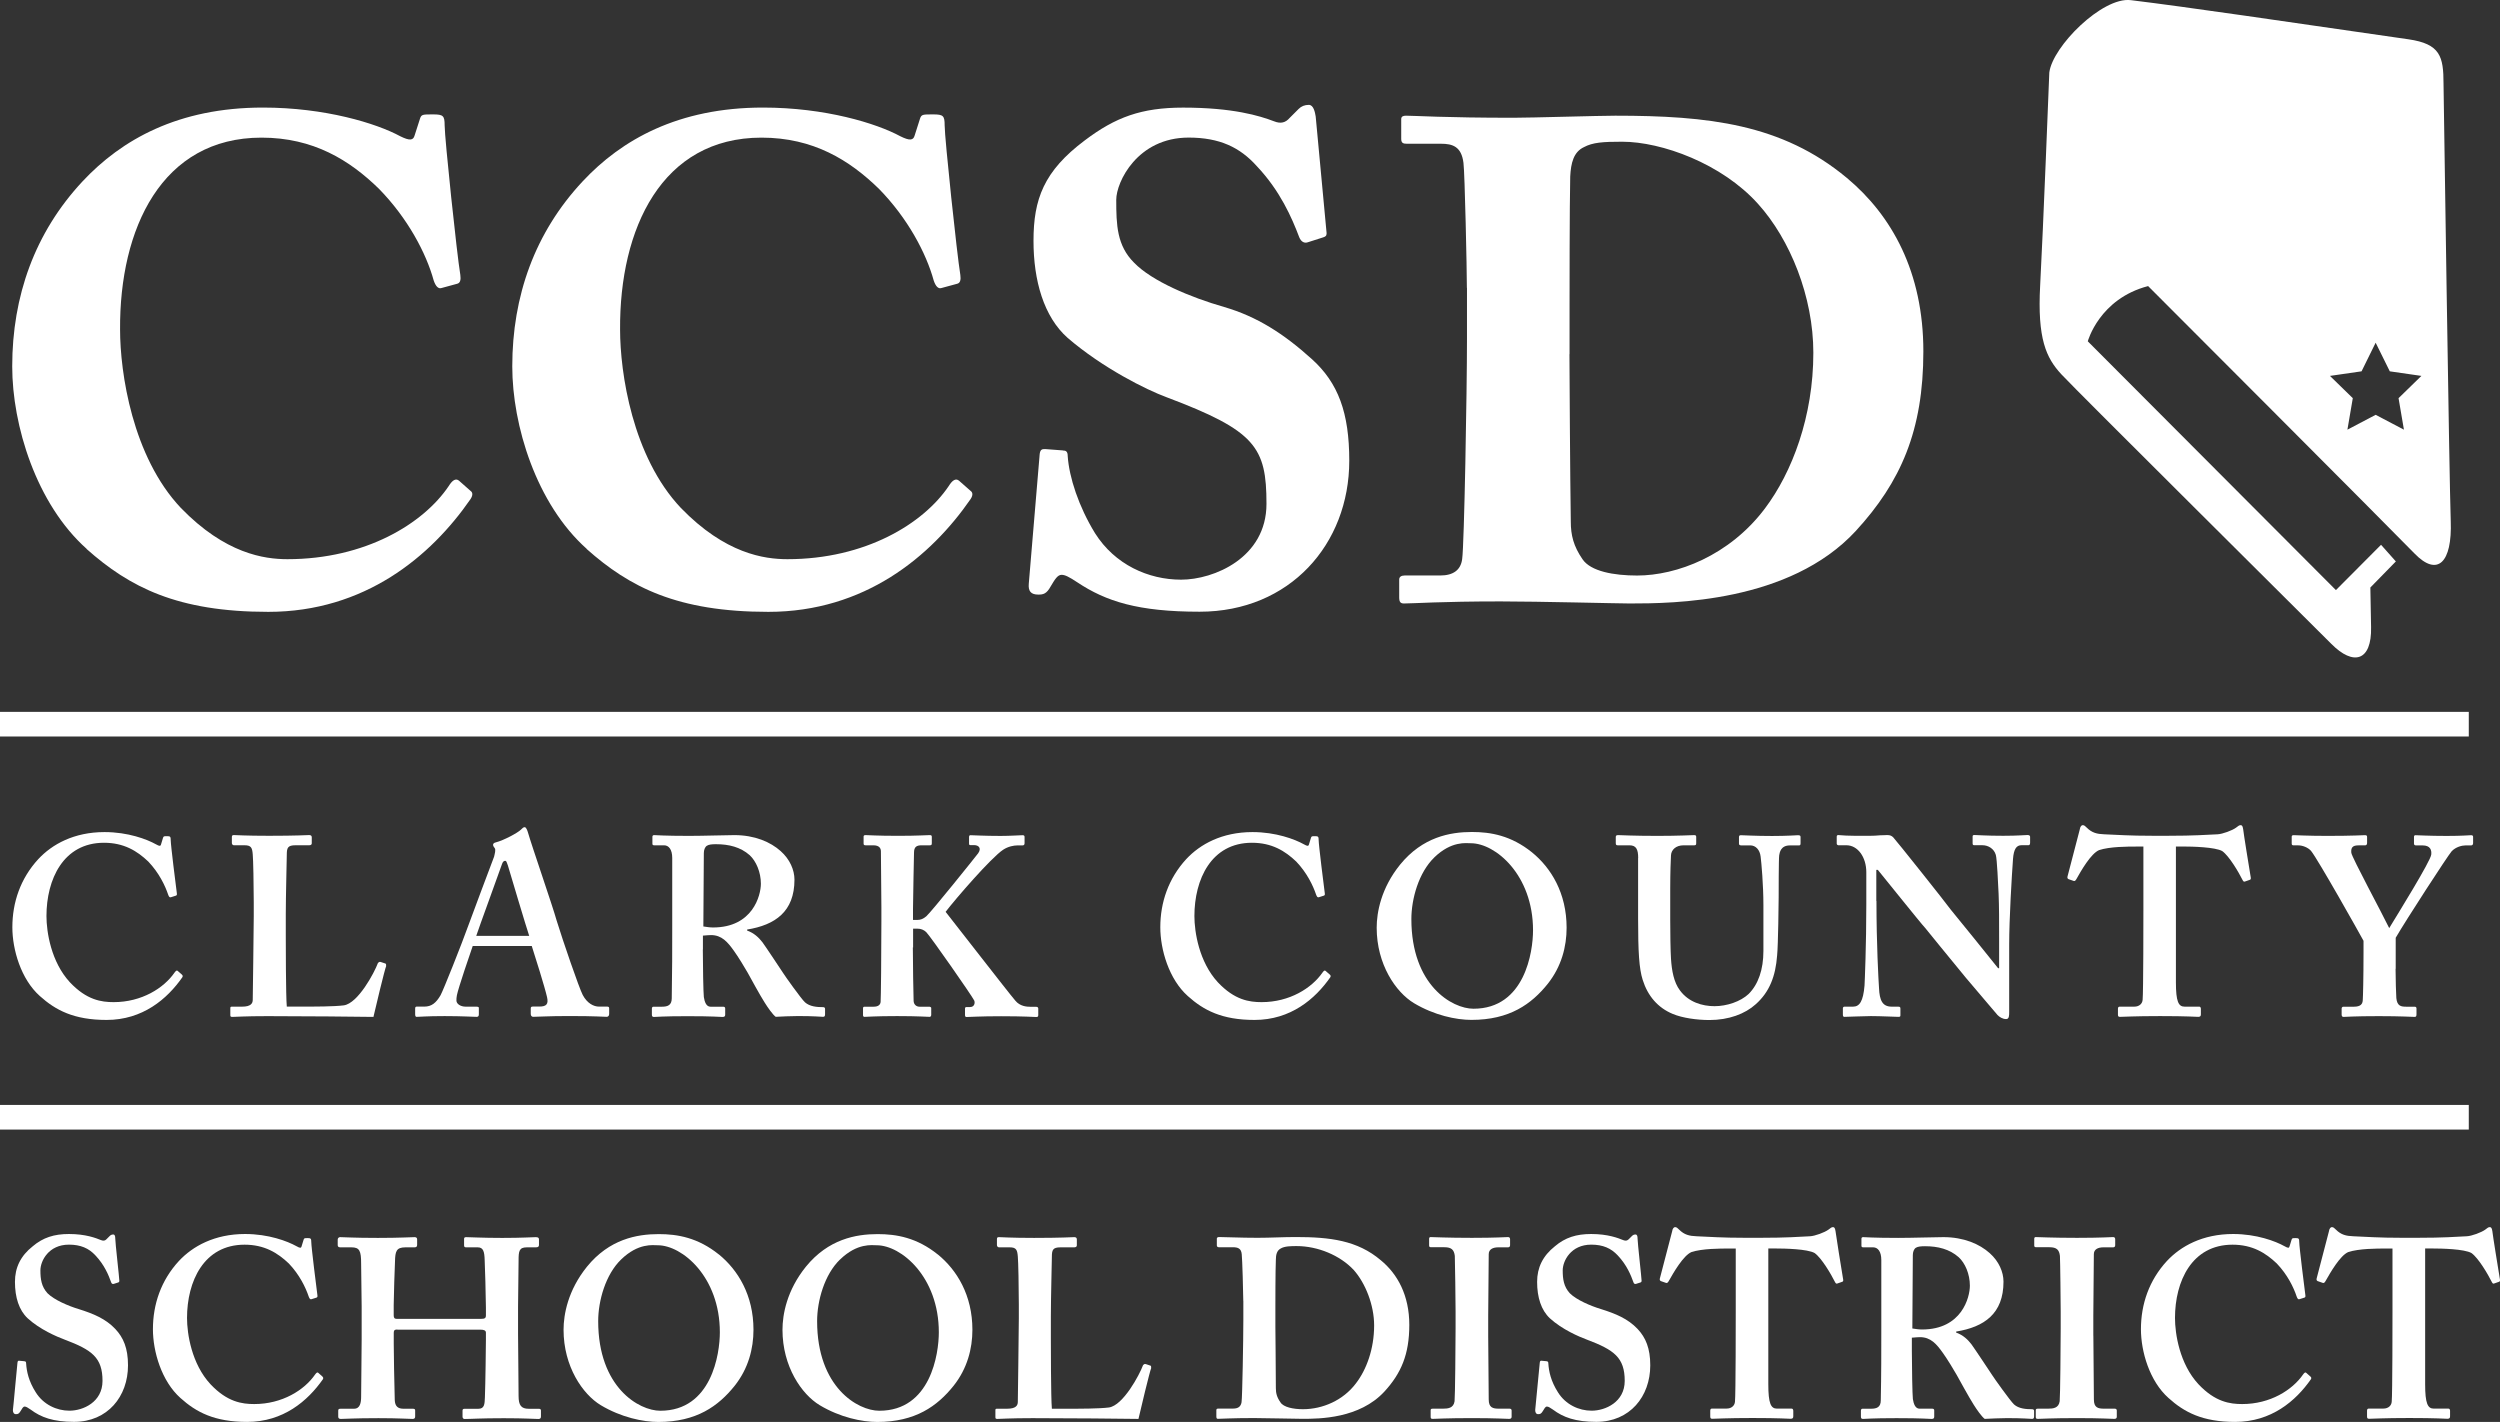 <?xml version="1.0" encoding="UTF-8"?>
<svg id="Layer_2" data-name="Layer 2" xmlns="http://www.w3.org/2000/svg" viewBox="0 0 519.69 295.58">
  <rect x="0" y="0" width="519.69" height="295.58" fill="#333333" stroke="none"/>
  <defs>
    <style>
      .cls-1 {
        fill: #fff;
      }
    </style>
  </defs>
  <g id="Layer_1-2" data-name="Layer 1">
    <rect class="cls-1" y="147.98" width="513.2" height="5.12"/>
    <rect class="cls-1" y="229.69" width="513.2" height="5.12"/>
    <path class="cls-1" d="M18.02,114.1c-10.51-9.37-15.48-25.71-15.48-37.92,0-14.63,4.69-27.83,14.62-38.48,8.1-8.66,19.88-15.34,37.49-15.34,12.92,0,23.58,3.27,28.55,5.96,1.99.99,2.7.85,2.98-.14l1.14-3.55c.28-.85.56-.85,2.69-.85s2.42.28,2.42,2.27c0,2.7,2.55,26.84,3.26,31.1.14.99,0,1.71-.71,1.85l-3.12.85c-.71.28-1.28-.29-1.71-1.56-1.56-5.68-5.4-12.93-11.36-19.03-6.1-5.96-13.63-10.65-24.43-10.65-20.73,0-29.54,18.89-29.4,39.91,0,8.95,2.56,26.41,12.64,37.07,9.23,9.52,17.33,10.65,22.15,10.65,16.19,0,28.26-7.38,33.52-15.19.71-1.14,1.42-1.71,2.13-1.14l2.41,2.13c.43.29.56.85,0,1.71-8.24,11.93-22.01,23.44-42.04,23.44-18.88,0-28.82-5.11-37.77-13.07"/>
    <path class="cls-1" d="M121.97,114.1c-10.51-9.37-15.48-25.71-15.48-37.92,0-14.63,4.68-27.83,14.63-38.48,8.09-8.66,19.88-15.34,37.49-15.34,12.92,0,23.57,3.27,28.54,5.96,1.99.99,2.7.85,2.98-.14l1.13-3.55c.29-.85.57-.85,2.7-.85s2.41.28,2.41,2.27c0,2.7,2.56,26.84,3.26,31.1.14.99,0,1.71-.71,1.85l-3.13.85c-.71.28-1.28-.29-1.7-1.56-1.56-5.68-5.4-12.93-11.37-19.03-6.11-5.96-13.63-10.65-24.42-10.65-20.73,0-29.54,18.89-29.4,39.91,0,8.95,2.55,26.41,12.64,37.07,9.23,9.52,17.32,10.65,22.15,10.65,16.19,0,28.26-7.38,33.52-15.19.71-1.14,1.42-1.71,2.13-1.14l2.42,2.13c.42.29.57.85,0,1.71-8.24,11.93-22.02,23.44-42.04,23.44-18.88,0-28.83-5.11-37.77-13.07"/>
    <path class="cls-1" d="M220.96,93.65c.57,0,.99.15.99,1.14.29,4.41,2.28,10.51,5.68,16.05,4.12,6.53,11.08,9.66,17.89,9.66s17.75-4.54,17.75-15.76c0-11.79-2.27-15.19-20.73-22.15-4.26-1.56-13.35-6.11-20.6-12.35-4.97-4.4-7.1-11.93-7.1-20.17,0-8.66,2.13-14.49,10.65-20.88,6.39-4.83,11.79-6.82,20.45-6.82,10.37,0,15.91,1.7,18.89,2.84,1.42.57,2.41.29,3.27-.71l1.85-1.85c.56-.57,1.27-.85,2.13-.85.99,0,1.28,1.56,1.42,2.41l2.27,24.28c0,.57-.28.71-.71.85l-3.13,1c-.71.28-1.42,0-1.84-1-1.56-4.12-3.98-9.66-8.8-14.77-3.55-3.98-7.81-5.97-14.2-5.97-10.65,0-15.05,9.23-15.05,12.93,0,5.25.14,9.51,3.69,13.06,3.69,3.84,11.79,7.24,18.75,9.23,6.82,1.99,12.36,5.54,18.18,10.79,5.54,4.97,7.82,11.22,7.82,21.16,0,17.33-12.36,31.39-31.11,31.39-12.78,0-19.45-2.14-25.42-6.11-1.71-1.13-2.56-1.56-3.27-1.56-.85,0-1.42.99-2.27,2.41-.85,1.56-1.56,1.7-2.56,1.7-1.56,0-2.13-.71-1.99-2.27l2.27-26.99c.14-.99.57-.99,1.14-.99l3.69.28Z"/>
    <path class="cls-1" d="M326.25,73.63c0,1.84.14,25.99.28,34.79,0,2.84.57,5.11,2.42,7.81,1.7,2.55,6.53,3.41,11.36,3.41,8.24,0,19.18-4.12,26.56-13.92,5.68-7.53,10.08-19.17,10.08-32.38,0-11.64-4.82-23.57-11.5-30.96-7.52-8.38-20.02-12.92-28.25-12.92-3.98,0-6.11.14-7.95,1.13-2.13,1-2.7,3.27-2.84,6.11-.14,5.97-.14,24.57-.14,26.84v10.08ZM304.93,59.85c0-3.69-.43-23.86-.71-25.99-.42-3.41-2.27-3.98-4.69-3.98h-7.11c-.71,0-1.14-.14-1.14-1v-4.12c0-.57.43-.71,1-.71,1.85,0,8.11.43,22.33.43,3.69,0,17.89-.43,21.16-.43,19.32,0,34.65,1.7,48.14,12.93,9.37,7.81,15.91,19.59,15.91,36.06s-4.68,27.13-14.06,37.35c-13.78,14.91-38.06,15.06-47.01,15.06-2.27,0-19.03-.43-26.84-.43-12.37,0-18.06.43-20.06.43-.71,0-.99-.29-.99-1.28v-3.69c0-.56.42-.85,1.14-.85h7.4c2.7,0,4.26-1.14,4.55-3.41.43-2.99,1-34.93,1-45.73v-10.65Z"/>
    <path class="cls-1" d="M37.82,202.6c.16.16.21.32.1.53-3.17,4.55-8.26,8.89-15.77,8.89-6.77,0-10.58-2.01-13.87-4.97-3.92-3.49-5.71-9.64-5.71-14.29,0-5.19,1.69-10.16,5.4-14.18,2.86-3.07,7.41-5.61,13.76-5.61,4.87,0,8.79,1.48,10.69,2.54.74.42.95.42,1.06,0l.42-1.38c.11-.31.21-.31.85-.31s.74.1.74.84c0,.95,1.06,9.42,1.27,11,.05.32,0,.48-.21.53l-1.01.32c-.27.11-.43-.1-.58-.53-.64-1.9-1.91-4.55-4.13-6.88-2.33-2.22-5.08-3.91-9.21-3.91-8.47,0-11.96,7.62-11.96,15.24,0,3.28.95,9.52,4.87,13.76,3.49,3.71,6.56,4.13,9.1,4.13,5.82,0,10.43-2.91,12.65-6.14.27-.37.48-.53.64-.37l.9.79Z"/>
    <path class="cls-1" d="M80.16,200.32c.11.11.11.21.11.53-.21.32-2.33,9.11-2.64,10.54-1.38-.05-16.62-.16-22.02-.16-4.76,0-6.67.16-7.3.16-.43,0-.43-.11-.43-.48v-1.22c0-.32,0-.43.32-.43h2.12c1.9,0,2.22-.74,2.22-1.43,0-.95.21-14.18.21-17.36v-2.96c0-3.39-.11-9-.21-9.9-.11-1.38-.32-1.9-1.7-1.9h-2.22c-.32,0-.42-.32-.42-.48v-1.22c0-.32.11-.42.42-.42.53,0,2.43.15,7.3.15,5.72,0,7.94-.15,8.36-.15s.53.21.53.48v1.22c0,.21-.11.42-.53.42h-2.86c-1.59,0-1.8.52-1.8,1.95,0,.74-.21,8.68-.21,12.38v4.55c0,.95,0,12.39.21,14.66h2.96c2.96,0,6.77,0,8.89-.26,2.96-.42,6.35-6.78,7.09-8.79.21-.21.32-.32.63-.21l.95.31Z"/>
    <path class="cls-1" d="M110.01,194.55c-.53-1.53-4.13-13.6-4.44-14.66-.21-.63-.32-.95-.53-.95-.32,0-.53.21-.69.69-.21.69-4.98,13.71-5.35,14.92h11.01ZM98.26,196.67c-.43,1.22-3.02,8.79-3.28,10.21-.1.42-.1.84-.1,1.11,0,.69.85,1.27,1.91,1.27h2.22c.43,0,.53.11.53.26v1.33c0,.32-.11.53-.43.53-.74,0-2.96-.16-6.67-.16-3.92,0-5.08.16-5.82.16-.32,0-.32-.32-.32-.69v-1.01c0-.32.1-.43.32-.43h1.59c1.48,0,2.43-.74,3.38-2.38.53-.95,4.34-10.48,5.93-14.92.37-1.06,4.66-12.49,5.19-13.87.11-.53.42-1.48.11-1.8-.16-.16-.32-.48-.32-.64,0-.21.1-.42.53-.52,1.69-.42,4.61-2.01,5.24-2.64.32-.32.53-.53.79-.53.32,0,.53.63.64.95.95,3.28,5.08,15.14,6.03,18.52,1.27,4.13,4.65,13.97,5.4,15.4.95,1.8,2.33,2.43,3.38,2.43h1.7c.32,0,.42.11.42.37v1.11c0,.32-.11.64-.53.64-.95,0-2.01-.16-7.83-.16-4.44,0-6.24.16-7.41.16-.42,0-.53-.32-.53-.64v-1.06c0-.32.1-.43.43-.43h1.37c1.48,0,1.91-.53,1.59-1.95-.42-1.91-2.54-8.68-3.18-10.64h-12.27Z"/>
    <path class="cls-1" d="M146.21,192.59c.74.11,1.37.21,2.01.21,8.26,0,9.95-6.67,9.95-9.1s-1.01-4.71-2.33-5.93c-1.91-1.69-4.34-2.28-6.99-2.28-.84,0-1.48.05-1.9.32-.43.27-.64.9-.64,1.54l-.1,15.24ZM146.1,197.36c0,3.18.11,9.1.21,9.9.16,1.06.53,2.01,1.38,2.01h2.64c.32,0,.42.16.42.38v1.27c0,.37-.16.48-.58.48-.69,0-1.75-.16-7.25-.16-5.19,0-6.46.16-6.99.16-.32,0-.42-.16-.42-.48v-1.22c0-.26.1-.43.32-.43h1.8c1.16,0,2.01-.32,2.01-1.74.1-5.29.1-10.27.1-15.25v-13.92c0-1.8-.74-2.64-1.69-2.64h-2.06c-.27,0-.37-.11-.37-.32v-1.43c0-.26.11-.37.37-.37.37,0,2.06.16,7.25.16,2.97,0,7.83-.16,9.42-.16,4.23,0,7.52,1.43,9.63,3.33,1.91,1.7,2.86,3.92,2.86,5.93,0,6.66-4.02,9.42-9.84,10.37v.21c1.48.53,2.44,1.48,3.18,2.43.63.84,3.92,5.82,4.34,6.45.32.53,3.7,5.29,4.5,6.03,1.01.9,2.49,1.01,3.76,1.01.32,0,.42.16.42.37v1.11c0,.37-.1.53-.42.53-.42,0-1.8-.16-5.19-.16-1.48,0-3.49.1-4.65.16-.64-.48-1.64-1.91-2.33-3.02-.95-1.48-3.02-5.29-3.49-6.14-.53-.95-2.01-3.38-2.86-4.55-1.32-1.85-2.54-3.28-4.76-3.28-.21,0-1.11.05-1.69.11v2.86Z"/>
    <path class="cls-1" d="M189.76,196.94c0,2.65.11,10.37.16,11.16.05.74.58,1.17,1.22,1.17h2.01c.21,0,.43.11.43.26v1.43c0,.21-.11.42-.32.42-.64,0-2.22-.16-6.77-.16s-6.25.16-6.77.16c-.21,0-.32-.11-.32-.37v-1.42c0-.21.11-.32.32-.32h1.91c.95,0,1.38-.42,1.43-1,.06-.43.16-10.06.16-16.62v-3.07c0-.95-.1-11.11-.1-11.59,0-.64-.32-1.27-1.59-1.27h-1.59c-.32,0-.42-.11-.42-.37v-1.43c0-.21.1-.32.42-.32.64,0,2.22.15,6.78.15,4.13,0,5.82-.15,6.56-.15.32,0,.42.1.42.37v1.33c0,.32-.1.42-.42.42h-1.69c-1.06,0-1.59.32-1.59,1.54,0,.85-.21,9.1-.21,11.64v2.33h.95c.63,0,1.16-.21,1.8-.74,1-.85,10.21-12.33,10.8-13.12.74-1.06.1-1.69-.85-1.69h-.79c-.21,0-.26-.11-.26-.37v-1.27c0-.32.1-.42.31-.42.64,0,2.75.15,6.25.15,2.12,0,3.91-.15,4.55-.15.32,0,.43.1.43.37v1.33c0,.32-.21.42-.43.42h-1.06c-.74,0-1.91.21-2.96.9-2.49,1.64-9.95,10.27-11.96,12.91,2.11,2.65,12.91,16.62,14.5,18.47.95,1.16,2.33,1.27,3.18,1.27h1.16c.32,0,.42.21.42.37v1.33c0,.32-.1.42-.42.42-.53,0-2.43-.16-7.3-.16-4.44,0-6.46.16-7.19.16-.21,0-.32-.11-.32-.42v-1.33c0-.21.11-.32.32-.32h.74c.95,0,1.06-.95.85-1.37-.53-1.06-9.1-13.34-9.95-14.18-.53-.53-1.17-.74-1.8-.74h-.95v3.92Z"/>
    <path class="cls-1" d="M276.45,202.6c.16.16.21.32.1.53-3.17,4.55-8.25,8.89-15.77,8.89-6.77,0-10.58-2.01-13.87-4.97-3.91-3.49-5.71-9.64-5.71-14.29,0-5.19,1.7-10.16,5.4-14.18,2.86-3.07,7.41-5.61,13.76-5.61,4.87,0,8.78,1.48,10.69,2.54.74.42.95.42,1.06,0l.42-1.38c.11-.31.21-.31.85-.31s.74.1.74.84c0,.95,1.06,9.42,1.27,11,.05.32,0,.48-.21.53l-1.01.32c-.26.11-.42-.1-.58-.53-.64-1.9-1.91-4.55-4.13-6.88-2.33-2.22-5.08-3.91-9.21-3.91-8.47,0-11.96,7.62-11.96,15.24,0,3.28.96,9.52,4.87,13.76,3.49,3.71,6.56,4.13,9.1,4.13,5.82,0,10.42-2.91,12.65-6.14.26-.37.48-.53.63-.37l.9.79Z"/>
    <path class="cls-1" d="M298.15,178.25c-3.23,3.12-4.76,8.58-4.76,12.81,0,13.76,8.47,18.63,12.91,18.63,10.69,0,12.38-11.86,12.38-16.3,0-11.54-7.83-18.1-12.92-18.1-.95,0-4.02-.53-7.62,2.96M318.47,177.19c3.97,3.23,7.19,8.47,7.19,15.67,0,3.91-1.06,8.04-3.91,11.64-3.39,4.23-7.94,7.51-15.88,7.51-3.17,0-7.72-.95-11.96-3.49-3.76-2.28-7.73-8.04-7.73-15.67,0-3.18.9-8.21,4.87-13.12,4.66-5.72,10.37-6.78,14.92-6.78,3.92,0,8.15.74,12.49,4.23"/>
    <path class="cls-1" d="M340.54,178.36c0-1.8-.42-2.64-1.8-2.64h-2.44c-.32,0-.42-.11-.42-.48v-1.22c0-.32.11-.42.53-.42.53,0,3.07.16,8.15.16,4.45,0,6.99-.16,7.62-.16.32,0,.42.11.42.37v1.33c0,.32-.1.42-.42.42h-2.22c-1.59,0-2.54.95-2.6,2.06-.05.64-.16,3.81-.16,6.88v6.56c0,2.64.05,6.4.16,8.1.16,2.44.58,4.87,1.86,6.56,1.79,2.44,4.65,3.28,7.19,3.28s5.4-.95,7.09-2.54c2.01-2.01,3.07-5.08,3.07-8.94v-9.52c0-4.23-.42-8.89-.58-10.11-.16-1.37-1-2.32-2.17-2.32h-1.91c-.32,0-.42-.16-.42-.37v-1.32c0-.32.1-.42.42-.42.53,0,2.96.16,6.46.16,3.28,0,4.97-.16,5.4-.16.48,0,.52.16.52.42v1.22c0,.32-.05.48-.31.48h-1.91c-1.91,0-2.12,1.48-2.22,2.06-.11.64-.11,8.04-.11,8.73,0,.74-.1,9.95-.32,12.07-.32,4.34-1.59,7.62-4.45,10.16-2.22,2.01-5.61,3.28-9.63,3.28-2.54,0-5.61-.42-7.62-1.27-3.07-1.27-5.19-3.71-6.25-7.09-.74-2.33-.95-5.82-.95-12.76v-12.54Z"/>
    <path class="cls-1" d="M390.07,187.3c0,8.99.42,16.41.53,18.05.1,2.65.74,3.91,2.64,3.91h1.38c.43,0,.43.21.43.48v1.22c0,.32,0,.42-.43.42-.53,0-3.7-.16-5.71-.16-1.38,0-4.98.16-5.5.16-.21,0-.32-.1-.32-.48v-1.32c0-.11.1-.32.32-.32h1.8c1.37,0,2.11-1.16,2.38-4.39.05-.95.37-8.36.37-16.83v-6.72c0-3.18-1.8-5.61-4.13-5.61h-1.7c-.21-.06-.32-.16-.32-.37v-1.43c0-.21.11-.32.32-.32.26,0,.69.05,1.64.11.96.05,2.39.05,4.71.05.9,0,1.7-.05,2.33-.11.69,0,1.17-.05,1.48-.05.64,0,.95.16,1.27.48.53.53,10.9,13.55,11.96,15.03.74.85,9,11.11,9.84,12.17h.21v-5.51c0-4.65,0-7.3-.11-9.95-.1-2.01-.32-7.2-.58-8.1-.37-1.27-1.54-2.01-2.81-2.01h-1.7c-.31,0-.31-.21-.31-.48v-1.22c0-.32,0-.42.42-.42.63,0,2.33.16,5.92.16,3.18,0,4.45-.16,5.09-.16.42,0,.52.21.52.37v1.22c0,.32-.1.53-.32.53h-1.48c-1.06,0-1.59.84-1.75,2.8-.26,3.6-.8,12.49-.8,17.89v13.97c0,.74,0,1.48-.63,1.48-.74,0-1.38-.42-1.8-.85-.42-.53-3.28-3.81-6.56-7.72-3.71-4.55-7.83-9.53-8.47-10.37-.74-.74-9.21-11.33-9.84-12.07h-.32v6.45Z"/>
    <path class="cls-1" d="M445.54,175.98h-1.48c-1.69,0-5.5,0-7.72.74-1.7.74-3.71,4.24-4.71,6.03-.16.26-.32.48-.58.37l-1.06-.37c-.21-.11-.26-.26-.21-.53.53-2.01,2.33-8.99,2.54-9.74.1-.74.42-.95.63-.95.32,0,.53.21.85.53,1.06,1.06,2.12,1.32,3.6,1.37,2.86.11,5.08.31,10.26.31h2.86c5.82,0,8.04-.21,10.48-.31,1-.05,3.02-.79,3.81-1.37.43-.32.64-.53.96-.53s.42.21.53.84c.1.95,1.16,7.52,1.58,10.05.05.32-.05.43-.21.48l-1.06.37c-.21.05-.32-.11-.48-.42-.74-1.48-2.7-4.87-4.18-5.93-1.48-.84-6.25-.95-8.15-.95h-1.48v28.21c0,4.02.53,5.08,1.8,5.08h3.07c.21,0,.32.21.32.48v1.11c0,.32-.1.53-.53.53-.53,0-2.22-.16-7.93-.16-5.4,0-7.62.16-8.36.16-.32,0-.42-.11-.42-.48v-1.22c0-.32.16-.42.37-.42h3.02c1.06,0,1.69-.64,1.74-1.43.16-1.38.16-17.57.16-18.63v-13.23Z"/>
    <path class="cls-1" d="M497.98,201.38c0,2.01.11,5.5.16,6.09.16,1.69,1.01,1.8,2.07,1.8h1.75c.26,0,.37.16.37.37v1.22c0,.37-.1.53-.37.53-.58,0-2.7-.16-7.46-.16-5.19,0-6.88.16-7.36.16-.26,0-.37-.21-.37-.48v-1.22c0-.21.1-.42.37-.42h2.17c1.38,0,1.8-.53,1.85-1.32.06-.74.16-4.87.16-9.84v-2.54c-.85-1.58-9.42-16.83-10.9-18.68-.64-.74-1.8-1.16-2.65-1.16h-.96c-.31,0-.42-.11-.42-.37v-1.43c0-.21.11-.32.42-.32.42,0,2.96.15,6.99.15,5.4,0,7.3-.15,7.83-.15.32,0,.43.11.43.37v1.22c0,.32-.11.53-.43.53h-1.37c-1.16,0-1.59.42-1.48,1.54.11.95,6.46,12.7,7.88,15.66,1.8-2.96,8.63-13.97,8.74-15.29.11-.95-.21-1.9-1.8-1.9h-1.37c-.32,0-.42-.16-.42-.42v-1.33c0-.26.1-.37.32-.37.53,0,2.75.15,6.46.15,3.38,0,4.55-.15,5.08-.15.32,0,.43.11.43.37v1.22c0,.32-.11.53-.43.53h-1.16c-.74,0-2.01.32-2.86,1.21-.84.95-9.63,14.5-11.64,17.99v6.46Z"/>
    <path class="cls-1" d="M5.11,282.99c.21,0,.32.11.32.42.11,1.7.53,3.71,2.01,6.03,1.59,2.54,4.34,3.81,6.99,3.81,2.86,0,6.88-1.8,6.88-6.19,0-4.87-2.22-6.45-7.83-8.57-1.69-.63-5.19-2.12-7.73-4.45-1.8-1.69-2.64-4.34-2.64-7.57,0-2.96,1.16-5.4,3.71-7.41,2.12-1.8,4.44-2.54,7.51-2.54,3.49,0,5.61.84,6.67,1.27.53.21.85.1,1.11-.16l.69-.69c.21-.21.42-.32.74-.32s.42.32.42.84c0,.84.85,8.26.85,8.79,0,.21-.1.32-.32.37l-.85.27c-.21.05-.42,0-.53-.32-.53-1.48-1.38-3.6-3.28-5.61-1.37-1.48-3.07-2.23-5.5-2.23-4.23,0-5.93,3.39-5.93,5.35,0,1.8.21,3.38,1.48,4.76,1.38,1.38,4.34,2.64,6.46,3.28,3.07.96,5.61,2.01,7.62,4.13,1.7,1.8,2.65,4.02,2.65,7.57,0,6.46-4.23,11.75-11.22,11.75-4.34,0-6.88-.95-9-2.54-.64-.43-.95-.64-1.27-.64s-.53.42-.85.95c-.32.53-.53.63-.95.63s-.64-.32-.64-.85c.11-.63.85-9.21.95-9.84.05-.32.1-.42.31-.42l1.17.11Z"/>
    <path class="cls-1" d="M67.03,286.16c.16.16.21.32.11.53-3.18,4.55-8.26,8.89-15.77,8.89-6.77,0-10.58-2.01-13.87-4.98-3.91-3.49-5.71-9.63-5.71-14.29,0-5.19,1.69-10.16,5.4-14.18,2.86-3.07,7.41-5.61,13.76-5.61,4.87,0,8.78,1.48,10.69,2.54.74.42.95.42,1.06,0l.42-1.37c.11-.32.21-.32.85-.32s.74.11.74.84c0,.96,1.06,9.42,1.27,11.01.05.31,0,.47-.21.53l-1.01.32c-.26.1-.42-.1-.58-.53-.64-1.9-1.91-4.55-4.13-6.88-2.33-2.22-5.08-3.92-9.21-3.92-8.47,0-11.96,7.62-11.96,15.24,0,3.28.95,9.53,4.87,13.76,3.49,3.71,6.56,4.13,9.1,4.13,5.82,0,10.43-2.91,12.65-6.14.27-.37.48-.53.64-.37l.9.8Z"/>
    <path class="cls-1" d="M82.59,276.37c-.58,0-.74.21-.74.69v2.28c0,1.91.11,8.04.21,11.7.05,1.27.64,1.8,1.8,1.8h1.91c.42,0,.53.1.53.37v1.22c0,.32-.1.53-.53.53-.95,0-2.75-.16-7.1-.16-5.18,0-6.77.16-7.83.16-.42,0-.53-.21-.53-.48v-1.22c0-.32.1-.42.53-.42h2.75c1.27,0,1.48-1.27,1.48-2.49,0-2.54.11-8.57.11-11.96v-6.78c0-1.59-.11-8.15-.11-8.94,0-2.65-.32-3.38-2.01-3.38h-2.33c-.42,0-.53-.21-.53-.48v-1.11c0-.21.11-.53.53-.53.95,0,2.65.16,7.83.16,4.76,0,6.67-.16,7.62-.16.42,0,.53.21.53.48v1.11c0,.32-.11.53-.53.53h-1.9c-1.91,0-2.12.84-2.17,2.91-.05.74-.27,7.73-.27,9.1v2.12c0,.53.16.74.64.74h17.47c.84,0,1.06-.16,1.06-.74v-1.59c0-1.9-.21-9.31-.26-9.9-.05-1.7-.26-2.64-1.43-2.64h-2.43c-.37,0-.42-.16-.42-.48v-1.22c0-.26.05-.42.42-.42.95,0,3.28.16,7.52.16s6.14-.16,6.99-.16c.53,0,.64.21.64.48v1.11c0,.32-.11.53-.64.53h-1.91c-1.59,0-1.69.84-1.69,2.7,0,.74-.11,7.94-.11,9.63v5.72c0,2.33.11,9.84.11,12.86,0,1.9.53,2.65,2.11,2.65h2.12c.32,0,.42.16.42.37v1.22c0,.32-.1.53-.53.53-.85,0-2.65-.16-7.2-.16-4.97,0-6.67.16-8.15.16-.32,0-.42-.27-.42-.48v-1.22c0-.26.05-.42.42-.42h2.86c1.27,0,1.32-.95,1.37-2.38.11-2.54.21-11.01.21-11.96v-1.48c0-.48-.43-.63-1.16-.63h-17.25Z"/>
    <path class="cls-1" d="M129.11,261.82c-3.23,3.12-4.76,8.58-4.76,12.81,0,13.76,8.47,18.63,12.91,18.63,10.69,0,12.38-11.86,12.38-16.3,0-11.54-7.83-18.1-12.91-18.1-.96,0-4.02-.53-7.62,2.96M149.43,260.76c3.97,3.23,7.2,8.47,7.2,15.67,0,3.92-1.06,8.05-3.91,11.64-3.39,4.23-7.94,7.52-15.88,7.52-3.17,0-7.72-.95-11.96-3.49-3.76-2.27-7.73-8.04-7.73-15.67,0-3.18.9-8.2,4.87-13.12,4.65-5.72,10.37-6.77,14.92-6.77,3.92,0,8.15.74,12.49,4.23"/>
    <path class="cls-1" d="M174.62,261.82c-3.23,3.12-4.76,8.58-4.76,12.81,0,13.76,8.47,18.63,12.92,18.63,10.69,0,12.38-11.86,12.38-16.3,0-11.54-7.83-18.1-12.91-18.1-.95,0-4.02-.53-7.62,2.96M194.94,260.76c3.97,3.23,7.2,8.47,7.2,15.67,0,3.92-1.06,8.05-3.91,11.64-3.39,4.23-7.94,7.52-15.88,7.52-3.18,0-7.73-.95-11.96-3.49-3.76-2.27-7.73-8.04-7.73-15.67,0-3.18.9-8.2,4.87-13.12,4.66-5.72,10.37-6.77,14.92-6.77,3.92,0,8.15.74,12.49,4.23"/>
    <path class="cls-1" d="M239.19,283.89c.11.1.11.21.11.53-.21.32-2.33,9.11-2.64,10.54-1.38-.05-16.62-.16-22.02-.16-4.76,0-6.67.16-7.3.16-.42,0-.42-.11-.42-.48v-1.22c0-.32,0-.42.32-.42h2.12c1.9,0,2.22-.74,2.22-1.43,0-.95.21-14.18.21-17.36v-2.96c0-3.38-.11-8.99-.21-9.89-.11-1.38-.32-1.91-1.7-1.91h-2.22c-.32,0-.42-.32-.42-.48v-1.22c0-.32.1-.42.42-.42.53,0,2.43.16,7.3.16,5.71,0,7.94-.16,8.36-.16s.53.21.53.48v1.21c0,.21-.11.43-.53.43h-2.86c-1.59,0-1.8.53-1.8,1.96,0,.74-.21,8.68-.21,12.38v4.55c0,.95,0,12.38.21,14.66h2.97c2.96,0,6.77,0,8.89-.26,2.96-.42,6.35-6.78,7.09-8.79.21-.21.32-.32.64-.21l.95.32Z"/>
    <path class="cls-1" d="M265.12,275.63c0,.64.1,9.63.1,12.92,0,1.06.21,1.9.96,2.97.63,1,2.64,1.42,4.66,1.42,4.13,0,8.36-1.85,11-5.34,2.22-2.86,3.81-7.2,3.81-12.07,0-4.23-1.8-8.78-4.24-11.53-2.86-3.07-7.51-4.97-11.85-4.97-1.16,0-2.54,0-3.38.53-.75.42-.96,1.27-.96,2.33-.1,2.22-.1,9.1-.1,9.95v3.81ZM258.45,270.44c0-1.38-.21-8.89-.32-9.69-.1-1.27-.84-1.48-1.9-1.48h-2.86c-.21,0-.42-.11-.42-.37v-1.43c0-.21.21-.32.48-.32,1.53,0,4.28.16,7.99.16,2.65,0,5.29-.16,7.94-.16,7.09,0,12.81.69,17.67,4.82,3.49,2.86,5.93,7.3,5.93,13.44s-1.69,10.06-5.18,13.87c-5.19,5.61-13.45,5.66-17.04,5.66-2.01,0-7.41-.16-10.06-.16-4.65,0-6.77.16-7.51.16-.21,0-.32-.11-.32-.48v-1.33c0-.21.11-.32.42-.32h3.07c1.06,0,1.59-.42,1.75-1.32.16-1.06.37-13.02.37-17.04v-4.02Z"/>
    <path class="cls-1" d="M309.36,277.64c0,.53.11,12.7.11,13.28,0,1.69.85,1.91,2.12,1.91h2.22c.21,0,.42.1.42.37v1.33c0,.31-.21.42-.53.42-.63,0-2.75-.16-7.72-.16-5.29,0-7.62.16-8.15.16-.32,0-.43-.11-.43-.37v-1.43c0-.21.1-.32.43-.32h2.11c1.06,0,2.22-.11,2.43-1.54.11-.74.21-12.17.21-15.03v-3.71c0-1.27-.11-10.79-.16-11.48-.16-1.27-.69-1.8-2.17-1.8h-2.75c-.32,0-.42-.11-.42-.37v-1.37c0-.26.1-.37.32-.37.63,0,3.39.16,8.57.16s6.78-.16,7.52-.16c.32,0,.42.21.42.48v1.22c0,.32-.22.43-.42.43h-2.01c-1.16,0-2.01.42-2.01,1.43,0,.53-.11,12.18-.11,12.81v4.13Z"/>
    <path class="cls-1" d="M321.54,282.99c.21,0,.32.11.32.42.11,1.7.53,3.71,2.01,6.03,1.59,2.54,4.34,3.81,6.99,3.81,2.86,0,6.88-1.8,6.88-6.19,0-4.87-2.22-6.45-7.83-8.57-1.69-.63-5.18-2.12-7.73-4.45-1.8-1.69-2.65-4.34-2.65-7.57,0-2.96,1.17-5.4,3.71-7.41,2.12-1.8,4.44-2.54,7.52-2.54,3.49,0,5.61.84,6.67,1.27.53.21.84.1,1.12-.16l.69-.69c.21-.21.42-.32.74-.32s.43.32.43.84c0,.84.84,8.26.84,8.79,0,.21-.11.32-.32.37l-.85.27c-.21.05-.42,0-.52-.32-.53-1.48-1.38-3.6-3.28-5.61-1.38-1.48-3.07-2.23-5.5-2.23-4.24,0-5.93,3.39-5.93,5.35,0,1.8.21,3.38,1.48,4.76,1.38,1.38,4.34,2.64,6.46,3.28,3.07.96,5.61,2.01,7.62,4.13,1.69,1.8,2.64,4.02,2.64,7.57,0,6.46-4.23,11.75-11.22,11.75-4.34,0-6.88-.95-9-2.54-.64-.43-.95-.64-1.27-.64s-.53.42-.85.95c-.32.53-.53.63-.95.63s-.63-.32-.63-.85c.1-.63.85-9.21.95-9.84.05-.32.1-.42.32-.42l1.16.11Z"/>
    <path class="cls-1" d="M360.81,259.54h-1.48c-1.69,0-5.5,0-7.73.74-1.69.74-3.71,4.24-4.71,6.03-.16.26-.32.48-.58.37l-1.06-.37c-.21-.11-.26-.26-.21-.53.53-2.01,2.33-8.99,2.54-9.74.1-.74.42-.95.63-.95.32,0,.53.21.85.53,1.06,1.06,2.12,1.32,3.6,1.37,2.86.11,5.08.32,10.27.32h2.86c5.82,0,8.05-.21,10.48-.32,1.01-.05,3.02-.79,3.81-1.37.43-.32.64-.53.95-.53s.42.21.53.84c.11.95,1.17,7.52,1.59,10.05.06.32-.05.43-.21.48l-1.06.37c-.21.05-.32-.11-.48-.42-.74-1.48-2.7-4.87-4.18-5.93-1.48-.85-6.24-.95-8.15-.95h-1.48v28.21c0,4.02.53,5.08,1.8,5.08h3.07c.21,0,.32.21.32.47v1.11c0,.32-.1.53-.53.53-.53,0-2.22-.16-7.94-.16-5.4,0-7.62.16-8.36.16-.32,0-.43-.11-.43-.48v-1.22c0-.32.16-.42.37-.42h3.02c1.06,0,1.69-.64,1.75-1.43.16-1.37.16-17.57.16-18.63v-13.23Z"/>
    <path class="cls-1" d="M397.53,276.16c.74.11,1.37.21,2.01.21,8.26,0,9.95-6.67,9.95-9.11s-1-4.71-2.33-5.92c-1.91-1.69-4.34-2.28-6.99-2.28-.85,0-1.48.06-1.91.32-.42.27-.63.9-.63,1.54l-.1,15.24ZM397.43,280.92c0,3.18.11,9.1.21,9.9.16,1.06.53,2.01,1.38,2.01h2.64c.32,0,.42.16.42.37v1.28c0,.37-.16.48-.58.48-.69,0-1.75-.16-7.25-.16-5.19,0-6.46.16-6.99.16-.32,0-.42-.16-.42-.48v-1.22c0-.26.11-.42.32-.42h1.8c1.17,0,2.01-.32,2.01-1.75.11-5.3.11-10.27.11-15.24v-13.92c0-1.8-.74-2.64-1.7-2.64h-2.06c-.27,0-.37-.11-.37-.32v-1.43c0-.26.1-.37.37-.37.37,0,2.06.16,7.25.16,2.96,0,7.83-.16,9.42-.16,4.23,0,7.52,1.43,9.63,3.33,1.9,1.69,2.86,3.91,2.86,5.93,0,6.67-4.02,9.42-9.84,10.37v.21c1.48.53,2.44,1.48,3.18,2.44.63.85,3.92,5.82,4.34,6.45.32.53,3.71,5.29,4.5,6.04,1,.9,2.49,1,3.76,1,.32,0,.42.16.42.37v1.11c0,.37-.11.53-.42.53-.42,0-1.8-.16-5.19-.16-1.48,0-3.49.11-4.66.16-.63-.48-1.64-1.91-2.33-3.02-.95-1.48-3.02-5.29-3.5-6.14-.53-.95-2.01-3.38-2.86-4.55-1.32-1.86-2.54-3.28-4.76-3.28-.21,0-1.11.05-1.69.11v2.86Z"/>
    <path class="cls-1" d="M435.16,277.64c0,.53.11,12.7.11,13.28,0,1.69.85,1.91,2.12,1.91h2.22c.21,0,.42.1.42.37v1.33c0,.31-.21.42-.53.42-.63,0-2.75-.16-7.73-.16-5.29,0-7.62.16-8.15.16-.32,0-.43-.11-.43-.37v-1.43c0-.21.1-.32.43-.32h2.11c1.06,0,2.22-.11,2.43-1.54.11-.74.21-12.17.21-15.03v-3.71c0-1.27-.1-10.79-.16-11.48-.15-1.27-.69-1.8-2.17-1.8h-2.75c-.32,0-.42-.11-.42-.37v-1.37c0-.26.11-.37.32-.37.63,0,3.39.16,8.57.16s6.77-.16,7.52-.16c.32,0,.42.21.42.48v1.22c0,.32-.21.43-.42.43h-2.01c-1.16,0-2.01.42-2.01,1.43,0,.53-.11,12.18-.11,12.81v4.13Z"/>
    <path class="cls-1" d="M480.3,286.16c.16.16.21.32.1.53-3.17,4.55-8.25,8.89-15.77,8.89-6.77,0-10.58-2.01-13.86-4.98-3.92-3.49-5.72-9.63-5.72-14.29,0-5.19,1.69-10.16,5.4-14.18,2.86-3.07,7.41-5.61,13.76-5.61,4.87,0,8.79,1.48,10.69,2.54.74.42.95.42,1.05,0l.42-1.37c.11-.32.21-.32.85-.32s.74.11.74.84c0,.96,1.06,9.42,1.27,11.01.05.31,0,.47-.21.53l-1.01.32c-.26.1-.42-.1-.58-.53-.63-1.9-1.9-4.55-4.13-6.88-2.33-2.22-5.08-3.92-9.21-3.92-8.47,0-11.96,7.62-11.96,15.24,0,3.28.95,9.53,4.87,13.76,3.49,3.71,6.56,4.13,9.1,4.13,5.82,0,10.42-2.91,12.65-6.14.26-.37.48-.53.64-.37l.9.8Z"/>
    <path class="cls-1" d="M497.34,259.54h-1.48c-1.69,0-5.51,0-7.73.74-1.69.74-3.7,4.24-4.71,6.03-.16.26-.32.48-.58.37l-1.06-.37c-.21-.11-.26-.26-.21-.53.53-2.01,2.33-8.99,2.54-9.74.1-.74.42-.95.63-.95.32,0,.53.21.85.53,1.06,1.06,2.11,1.32,3.6,1.37,2.86.11,5.08.32,10.27.32h2.86c5.82,0,8.05-.21,10.48-.32,1.01-.05,3.02-.79,3.81-1.37.43-.32.63-.53.95-.53s.43.21.54.84c.1.95,1.16,7.52,1.58,10.05.06.32-.05.43-.21.48l-1.06.37c-.21.05-.31-.11-.47-.42-.74-1.48-2.7-4.87-4.18-5.93-1.48-.85-6.24-.95-8.15-.95h-1.48v28.21c0,4.02.53,5.08,1.8,5.08h3.07c.21,0,.31.21.31.47v1.11c0,.32-.1.53-.53.53-.53,0-2.22-.16-7.94-.16-5.4,0-7.62.16-8.36.16-.32,0-.43-.11-.43-.48v-1.22c0-.32.16-.42.37-.42h3.02c1.06,0,1.69-.64,1.74-1.43.16-1.37.16-17.57.16-18.63v-13.23Z"/>
    <path class="cls-1" d="M509.45,108.31c-.31-8.71-1.5-90.9-1.5-90.9,0-5.69-.68-8.28-7.28-9.24-25.44-3.67-46.05-6.72-57.74-8.14-5.91-.71-16.27,9.63-16.93,15.06,0,0-1.29,33.13-1.9,44.24-.6,11.12,1.25,15.05,4.37,18.44,3.12,3.39,51.54,51.43,56.15,56.07,4.59,4.64,8.42,3.63,8.27-3.47l-.15-8.24,5.3-5.42-3.08-3.46-9.38,9.42-51.58-51.72s2.39-8.84,12.54-11.48c0,0,50.59,50.64,55.37,55.58s7.86,1.95,7.54-6.74ZM498.6,82.77l1.12,6.55-5.88-3.09-5.87,3.09,1.12-6.55-4.75-4.63,6.57-.95,2.93-5.95,2.94,5.95,6.57.95-4.75,4.63Z"/>
  </g>
</svg>